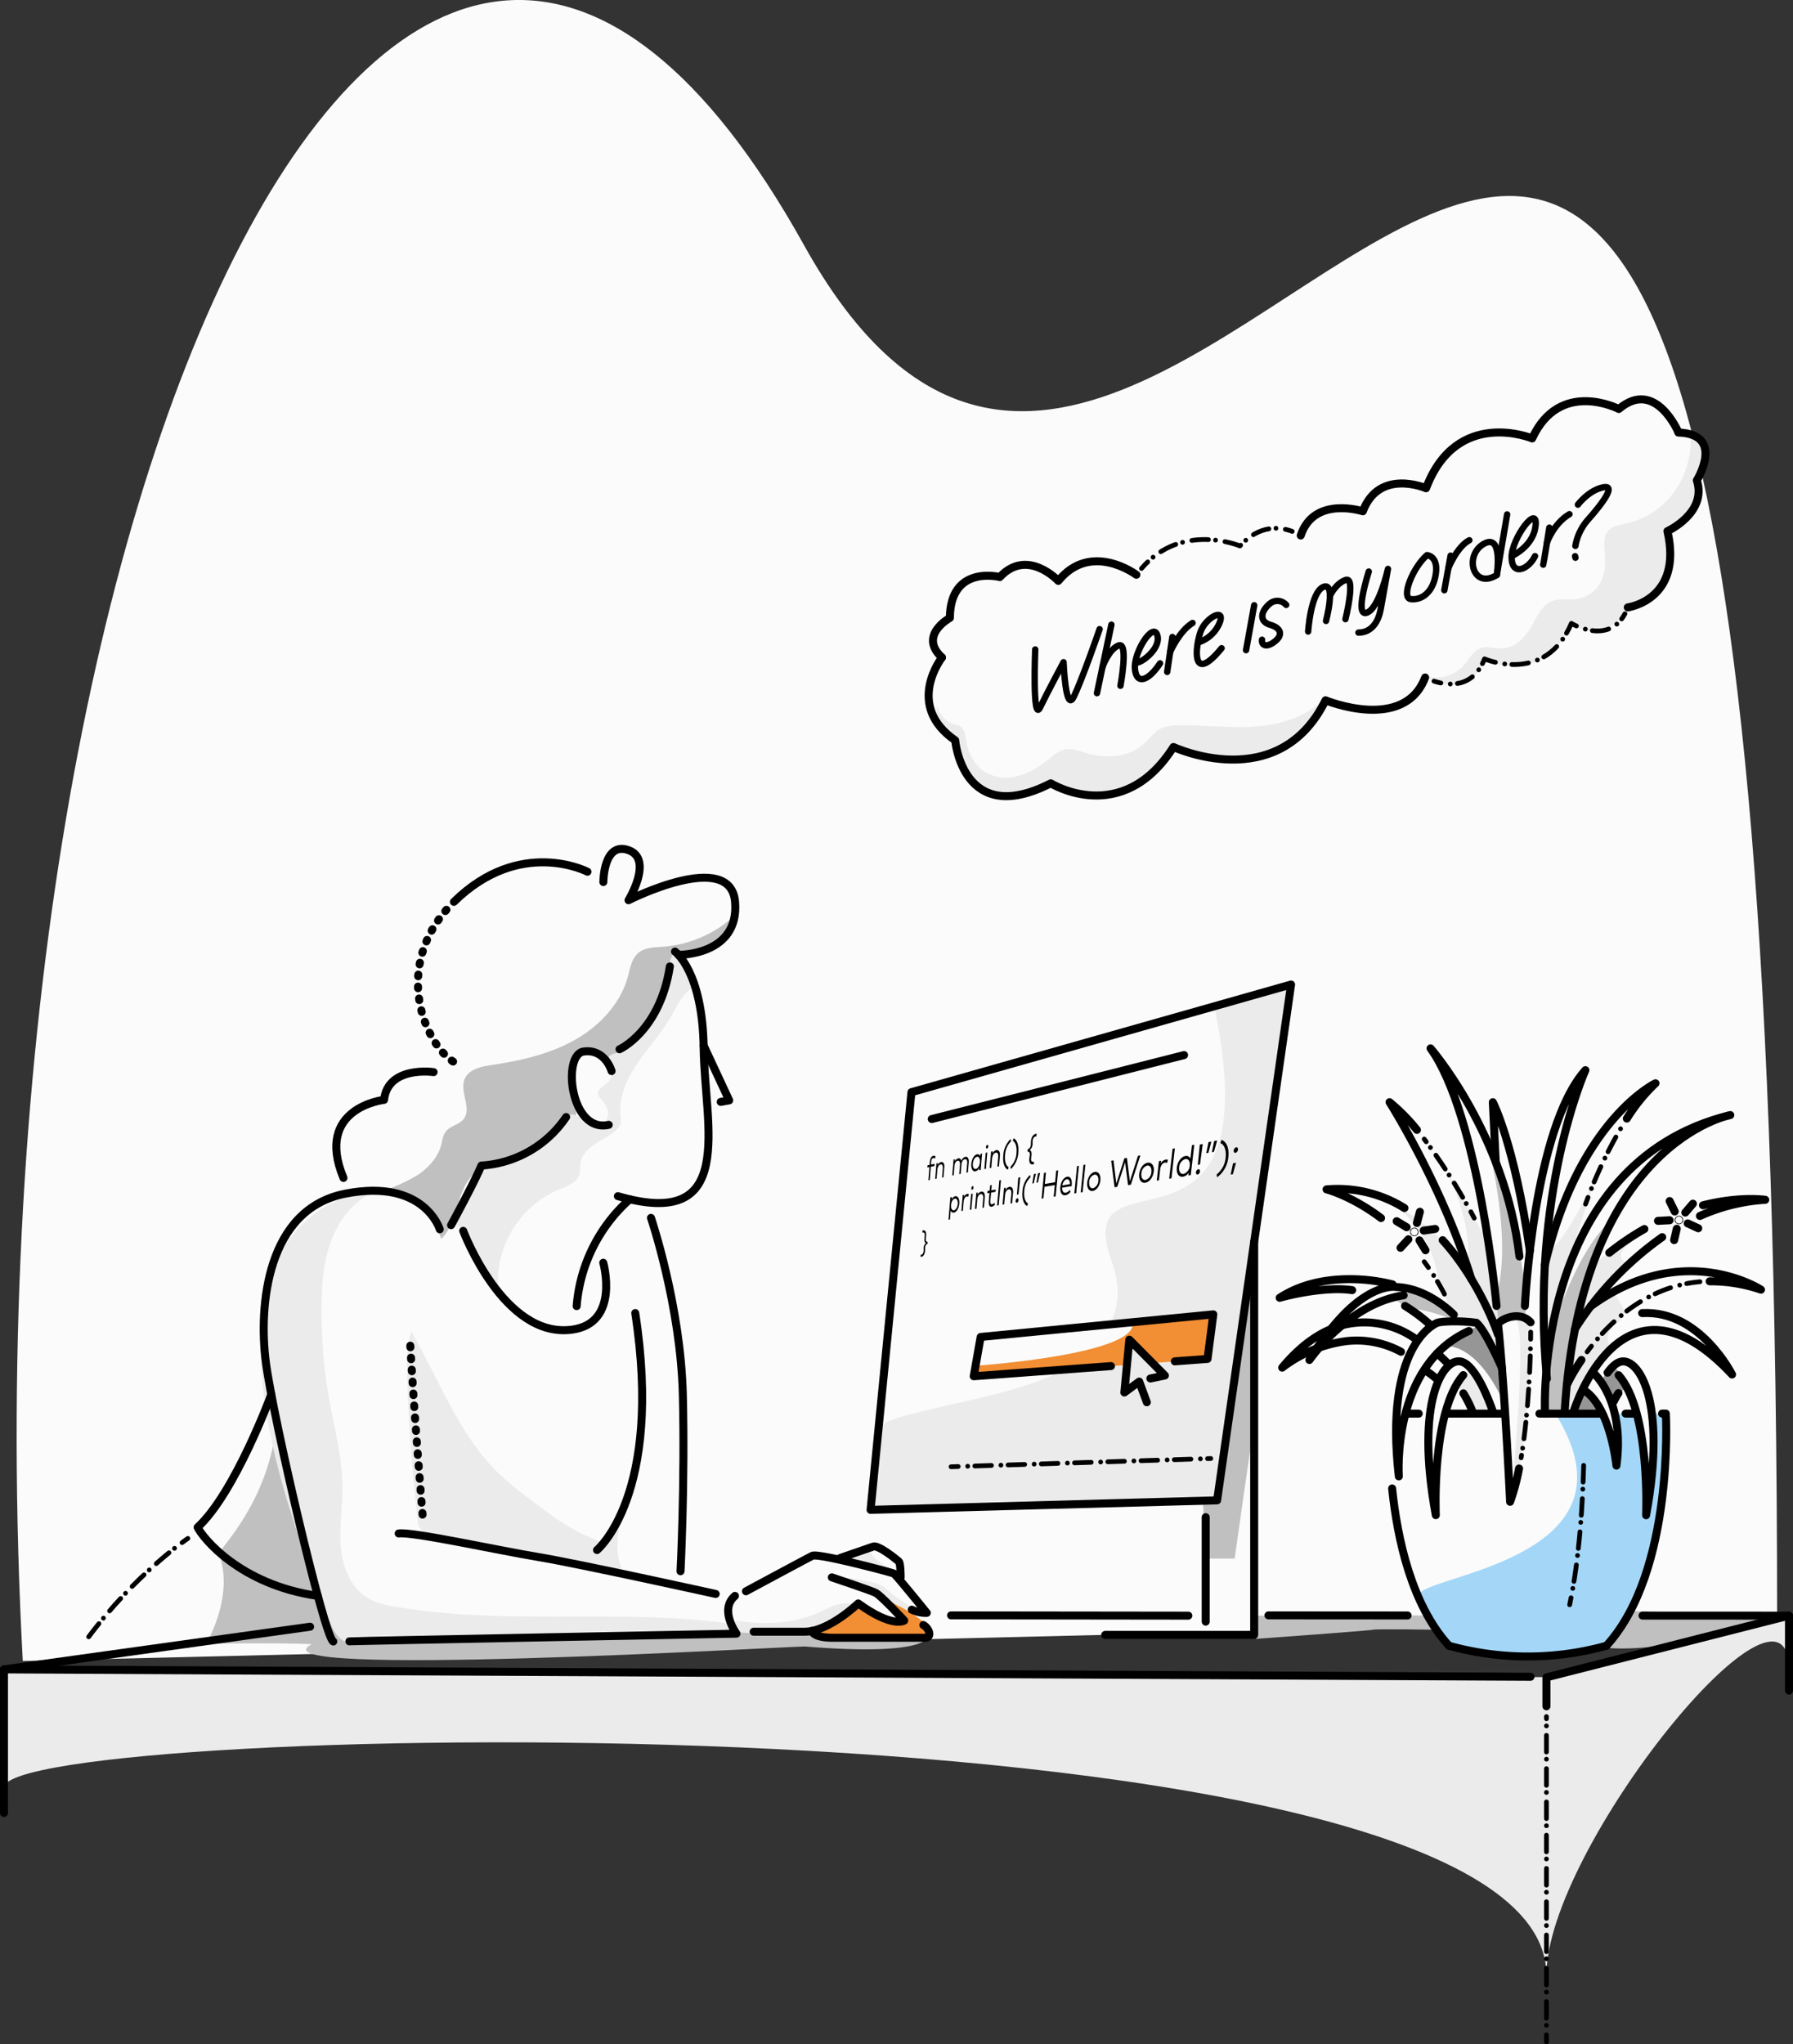 <svg id="Layer_1" data-name="Layer 1" xmlns="http://www.w3.org/2000/svg" viewBox="0 0 562.81 641.49"><rect x="0" y="0" width="562.81" height="641.49" fill="#333333" stroke="none"/><defs><style>.cls-1{fill:#fbfbfb;}.cls-10,.cls-2,.cls-4,.cls-5{fill:none;stroke:#000;stroke-linecap:round;stroke-linejoin:round;}.cls-10,.cls-2{stroke-width:2.51px;}.cls-3{fill:#ebebeb;}.cls-4{stroke-width:2px;}.cls-5{stroke-width:1.49px;stroke-dasharray:2.24 2.98 0;}.cls-6{fill:silver;}.cls-7{fill:#969696;}.cls-8{fill:#f28e33;}.cls-9{fill:#a4d7f7;}.cls-10{stroke-dasharray:0.5 3.26;}.cls-11{fill:#ffc7bd;}</style></defs><path class="cls-1" d="M30.75,545.45C10.63,174.88,151.94-121.88,276,101.23S581.42-294.24,581.42,532.16" transform="translate(-23.6 -24.26)"/><line class="cls-2" x1="292.47" y1="351.14" x2="371.67" y2="331.07"/><path class="cls-3" d="M317.78,245.49a7.66,7.66,0,0,0,5.26,6,6.94,6.94,0,0,1,2,.67c1.34.85,1.58,2.75,1.85,4.38a15.08,15.08,0,0,0,4.37,8.87,12.78,12.78,0,0,0,11.3,2.49c3.9-.88,7.41-3.12,10.58-5.68a12.33,12.33,0,0,1,4.4-2.73c2.24-.58,4.54.33,6.76,1,6.19,1.85,13.45,1.61,18.34-2.81,1.66-1.5,3-3.43,4.9-4.55s4.45-1.31,6.78-1.32c7.88,0,15.76,1,23.63.4s16-3.09,21.5-9a30.42,30.42,0,0,1-18.36,17.3,36.44,36.44,0,0,1-24.93-1c-1.27-.5-2.66-1.06-3.93-.56a5.55,5.55,0,0,0-2,1.72c-4.46,5.15-9.7,9.78-15.91,12.23s-13.52,2.46-19.17-1.18a6.56,6.56,0,0,0-3.12-1.42,5.84,5.84,0,0,0-2.62.78c-4.93,2.27-11.69,5.2-18.9,0-1.7-1.22-4.77-4.7-5.39-6.76-1-3.49-1-4.67-1.21-8.32-4.21-.7-7.27-5.68-6.14-10" transform="translate(-23.6 -24.26)"/><path class="cls-3" d="M471.43,236.48a11.61,11.61,0,0,0,11.81-3.64c1.55-1.83,2.72-4.24,4.9-5.12s4.78.15,7.2,0c3.69-.21,6.72-3.2,8.69-6.48s3.45-7,6.76-8.36c2.48-1,5.29-.28,7.93-.66a10.21,10.21,0,0,0,7.7-6.1c1.18-2.79,1.13-5.95.88-9-.16-2-.36-4.15.71-5.78,1.32-2,3.92-2.33,6.17-2.82a25.51,25.51,0,0,0,15-10,27.8,27.8,0,0,0,5.06-17.88,7.44,7.44,0,0,1,4.39,5.34,7.84,7.84,0,0,1-1.84,6.79,2.83,2.83,0,0,0-.67.91,2.73,2.73,0,0,0,.06,1.44c1.38,6.63-2.64,14-8.79,16.16,2.76,8.67-1.3,19.15-9,23.35a33.44,33.44,0,0,0-4.81,2.63c-.84.65-1.57,1.46-2.39,2.15a12,12,0,0,1-14.49.66,20.35,20.35,0,0,1-11.11,11.81,18.86,18.86,0,0,1-15.77-.68,12.09,12.09,0,0,1-7.92,7.54,11.37,11.37,0,0,1-10.41-2.44" transform="translate(-23.6 -24.26)"/><path class="cls-4" d="M348.55,228.05s-.91,23.24,1.5,18.25,7.39-14.25,7.39-14.25.62,15.89,3.12,11,8.2-21.37,8.2-21.37" transform="translate(-23.6 -24.26)"/><line class="cls-4" x1="348.86" y1="196.01" x2="344.33" y2="217.51"/><path class="cls-4" d="M369.67,233.53s2-5.64,5.11-6.75.52,12.67.52,12.67" transform="translate(-23.6 -24.26)"/><path class="cls-4" d="M380.42,232.17c1.53.1,7.75-4.5,6.43-8.66s-7.49,5.45-7,10.67,4.4,3.55,7.87-1.77" transform="translate(-23.6 -24.26)"/><line class="cls-4" x1="366.37" y1="210.83" x2="368" y2="199.87"/><path class="cls-4" d="M390.94,228.74s2.83-6.48,7-9" transform="translate(-23.6 -24.26)"/><path class="cls-4" d="M399.88,225.79a10.74,10.74,0,0,0,6.55-6.12c1.91-4.84-4.29-1.74-5.94,2.72s-3.18,17.12,6.56,5.27" transform="translate(-23.6 -24.26)"/><line class="cls-4" x1="393.68" y1="189.93" x2="391.13" y2="204.01"/><path class="cls-4" d="M427.33,214.07a3.67,3.67,0,0,0-5.18-.35c-2.81,2.32-3.39,5.55.12,6.58s4.14,3.23,1.38,5.33-4.14.89-3.9-.63" transform="translate(-23.6 -24.26)"/><path class="cls-4" d="M434.22,222.42s.78-12.4,4.81-14,.8,10.68.8,10.68" transform="translate(-23.6 -24.26)"/><path class="cls-4" d="M441.05,211.23s1.79-3.93,5-5-.12,12.31-.12,12.31" transform="translate(-23.6 -24.26)"/><path class="cls-4" d="M453.25,203.6s-4.6,14.2-.68,12.94,6.7-13.76,6.7-13.76L457,215.38c-.6,3.32-2.4,7.34-7,7.39" transform="translate(-23.6 -24.26)"/><path class="cls-4" d="M471.53,198.45s3.62.22,2.74,6-4.49,8.18-7.78,7.81S467.08,202.28,471.53,198.45Z" transform="translate(-23.6 -24.26)"/><line class="cls-4" x1="455.34" y1="174.35" x2="453.37" y2="185.21"/><path class="cls-4" d="M478.23,202.52s2.71-6.74,6.59-8.74" transform="translate(-23.6 -24.26)"/><path class="cls-4" d="M493.44,204.69s2.06-13.35-4.14-9.74S485.92,209.37,493.44,204.69Z" transform="translate(-23.6 -24.26)"/><line class="cls-4" x1="469.84" y1="180.44" x2="473.08" y2="161.41"/><path class="cls-4" d="M498.42,198.6s6.16-2.88,7.1-8.77c1.35-8.36-7.53,3.29-7.44,9.34s5.34,3.75,7.35-.41" transform="translate(-23.6 -24.26)"/><path class="cls-4" d="M509.93,189.83s-1.82,11.4-1.92,11.62" transform="translate(-23.6 -24.26)"/><path class="cls-4" d="M509.19,194.45s2.08-5.93,7.05-8.85" transform="translate(-23.6 -24.26)"/><path class="cls-4" d="M518.9,182.61s3.39-4.55,8-5.44S525.1,183.9,522,187.4a16.79,16.79,0,0,0-3.9,8.16" transform="translate(-23.6 -24.26)"/><line class="cls-4" x1="494.4" y1="174.52" x2="494.52" y2="175.01"/><path class="cls-2" d="M534.55,214.85s17.38-2.32,12.45-23.93c0,0,12.54-5.74,9.22-15.94,0,0,9-14.48-5.78-15" transform="translate(-23.6 -24.26)"/><path class="cls-5" d="M473.71,238c4.22,1.38,12.21,2.48,15.87-7,0,0,19,8.37,27.26-11.14,0,0,11.45,7,16.81-3" transform="translate(-23.6 -24.26)"/><path class="cls-2" d="M319.28,230.57s-11.77,15,4.15,26c0,0,2.32,27.64,30,13.48,0,0,22.37,13.95,38.51-11.39,0,0,32.93,15.4,47.73-14.66,0,0,24.66,10.19,31.27-7.15" transform="translate(-23.6 -24.26)"/><path class="cls-6" d="M314.68,538s-.05,6-38.49,2.91c-6.23,0-175.57,10.08-154.73-.71-10.3-.61-42-.07-41.08,0s46.31-8.1,46.31-8.1,3,7.53,10.94,7.25c6.82-.27,112.09-2.58,114.18-2.37s4.26-1.28,10.43-1.1,13.77.39,15,.38,2.83,1.81,6.44,1.82S314.68,538,314.68,538Z" transform="translate(-23.6 -24.26)"/><path class="cls-6" d="M417.81,538.51s36-2.59,36.82-2.87,19.46,0,19.46,0l-3.44-4.48-53.37.07Z" transform="translate(-23.6 -24.26)"/><path class="cls-6" d="M528.2,541.34s14.79,1.94,41.86-6.28c6-2.22,14.54-3.82,7.64-3.83s-42.27-1.5-42.27-1.5S528.85,539.18,528.2,541.34Z" transform="translate(-23.6 -24.26)"/><path class="cls-3" d="M480.49,438.41s-3.77-7.82-4.91-10.65-.65-15.34-15.26-26.12c3.59,1.92,23.91,12.59,33.75,40.61.56,8.1,1.54,10.8,0,8.75s-5.69-11.11-7.06-11.67S480.49,438.41,480.49,438.41Z" transform="translate(-23.6 -24.26)"/><path class="cls-7" d="M518,467.09l7.76.18s-3.55-6-5.17-6.8C519.77,462.3,518,467.09,518,467.09Z" transform="translate(-23.6 -24.26)"/><path class="cls-7" d="M530.16,464.6l3.71-5.24s-1.85-5.61-4.27-6.57c-2.61,3.79-3.89,4.87-3.82,5S530,463.65,530.16,464.6Z" transform="translate(-23.6 -24.26)"/><path class="cls-3" d="M517.7,467.28s4.87-14.55,9.41-17.91-2.65-4.59,4.51-10.24-10.57-9.26,8.13-13.7c-14.44,6.2-14,6.29-14,6.29s.84-2.79,7.08-8.13-8.26-1.3,6.2-12.64a103.22,103.22,0,0,0-15.68,10.27s-8.81,30.32-8.34,46.59C517.41,468.36,517.7,467.28,517.7,467.28Z" transform="translate(-23.6 -24.26)"/><path class="cls-3" d="M404.83,340.48c18.29,88-45.95,41.7-32.3,79.53,2.86,7.93,2.24,14.44-.53,19.86l32.83-3.19-1.81,14L385.74,452l-7.48-6.49-.79,7.1-20.28,1.51c-15.84,9.38-57.39,13.19-57.94,18.74-1,9.83-2.83,24.32-2.83,24.32l109.88-2,22.55-161.93S414.82,337.16,404.83,340.48Z" transform="translate(-23.6 -24.26)"/><path class="cls-8" d="M379.11,439.18c1.9,10.12-48.9,13.61-48.9,13.61l-.58,3.32,47.46-3.52.68-8.37,8,7.73L403,450.67l1.81-14S382.77,438.23,379.11,439.18Z" transform="translate(-23.6 -24.26)"/><path class="cls-3" d="M306.35,517.87s-9.24-3.36-10-7.82c-6.45,2.22-9.27,3.59-6.82,4.16s14,3.66,14,3.66,1.44.94,1.51,1A9.75,9.75,0,0,0,306.35,517.87Z" transform="translate(-23.6 -24.26)"/><path class="cls-3" d="M312,530.14s-8.35-5.28-10.6-7.62-16-3.73-16-3.59,11.28,3.77,13.32,5,7.38,6.39,7.38,6.39S311.28,529.81,312,530.14Z" transform="translate(-23.6 -24.26)"/><path class="cls-6" d="M402.06,513.32h9.09s5-35.57,6.13-41.92,0-54.67,0-54.67l-11.11,78.14h-5Z" transform="translate(-23.6 -24.26)"/><path class="cls-6" d="M89.13,538.46s8-14.37,3.11-26.76c3.77-5.33,15.63-18.08,18.26-41C112,477.83,126,534.23,126,534.23Z" transform="translate(-23.6 -24.26)"/><path class="cls-3" d="M219.39,517.42s-5.66-6.74,2.22-25.3c-2.36,5.52-10.18,20.12-16.47,22.54C207.56,515.72,219.39,517.42,219.39,517.42Z" transform="translate(-23.6 -24.26)"/><path class="cls-3" d="M486.9,467.83s-4.19-7-5.87-8.73c1-2.24,3.56-5.55,4.49-4.77s6,8.23,6,13.5A41.91,41.91,0,0,1,486.9,467.83Z" transform="translate(-23.6 -24.26)"/><path class="cls-3" d="M508.82,417.35s3.36,1.46,15.81-23.71c-3,7.5-12.36,38.25-14.73,52.06C509.06,443.62,508.58,430.52,508.82,417.35Z" transform="translate(-23.6 -24.26)"/><path class="cls-3" d="M484.33,423s2.61-14.12-7.75-33c4.55,7.22,13,21.64,14.45,25.58,1.41,4.56,2.5,18.67,2.6,20.2s.18,3.91.18,3.91Z" transform="translate(-23.6 -24.26)"/><path class="cls-6" d="M493.06,431.15s6.08-13.41-2.75-49c3.05,7.37,14.38,42.37,11.94,55.67a13.21,13.21,0,0,0-8.44,1.87A53.82,53.82,0,0,0,493.06,431.15Z" transform="translate(-23.6 -24.26)"/><path class="cls-6" d="M479.94,438.41s-8.86-3.56-13.89-3.52c-.35.22-5.33-3.45-5.33-3.45s5.5-1.95,7.94-1.95C471.51,430.32,480.35,435.53,479.94,438.41Z" transform="translate(-23.6 -24.26)"/><path class="cls-7" d="M495.88,465.05s-7.2-18.35-18.69-18.48c6.12-3.55,9.66-6.66,11-5.95s7.78,10.06,7.31,13.48S495.88,465.05,495.88,465.05Z" transform="translate(-23.6 -24.26)"/><path class="cls-6" d="M510.35,443.7s7-26.31,19.81-37.45c-2.33,5.84-14.64,24.31-15.12,61.56l-6.16,0S508.69,449.08,510.35,443.7Z" transform="translate(-23.6 -24.26)"/><path class="cls-3" d="M498,492.84s5.62-54.7.93-54.7c1.14-.45,5.42,0,5.15,4.9C504.24,447.75,502.57,485.83,498,492.84Z" transform="translate(-23.6 -24.26)"/><path class="cls-3" d="M254.32,532.74c8.49,1.28,17.44,1.23,25.35-2.12,2.95-1.24,5.79-3,9-3.28,1.57-.16,3.23,0,4.65-.66a8.76,8.76,0,0,1-2.67,3.2c-4.62,3.76-10.5,5.71-16.4,6.5s-11.89.48-17.83.17a1.92,1.92,0,0,1-1-.23,1.7,1.7,0,0,1-.46-.57,7.49,7.49,0,0,1-.86-2.47" transform="translate(-23.6 -24.26)"/><path class="cls-8" d="M278.54,536.2c1.16,1.49,3.29,1.74,5.18,1.83,6.95.37,13.92.42,20.88.47,2.14,0,4.28,0,6.41,0a11.06,11.06,0,0,0,3.67-.53,1.31,1.31,0,0,0,.52-.31,1.14,1.14,0,0,0,.22-.7c.08-1.67-1.17-3.09-2.45-4.16a46.91,46.91,0,0,0-10.25-6,32.07,32.07,0,0,1,3.65,5.16.94.94,0,0,1,.17.55c-.05.48-.7.59-1.18.54-4.73-.45-8.93-3.2-12.56-6.28-4.12,3.73-8.43,7.41-13.55,9.57" transform="translate(-23.6 -24.26)"/><path class="cls-3" d="M214,508.5c-9-2.4-16.63-8.13-24-13.76a109.92,109.92,0,0,1-9.71-8c-12.65-12.17-18.77-29.41-27.55-44.61-1.51,4.15-1.47,8.68-1.35,13.1q.62,22.86,3.28,45.6a4.43,4.43,0,0,0,4.33,4.83l40.05,9.05c2.94.66,6.2,1.27,8.79-.27,2.21-1.32,3.32-3.9,5.22-5.64" transform="translate(-23.6 -24.26)"/><path class="cls-3" d="M251.34,533.55c-34.48-4.53-69.85.85-104.09-5.22a24.89,24.89,0,0,1-7.74-2.34c-5.63-3.09-8.34-9.8-8.91-16.2s.56-12.81.5-19.23c-.08-8.85-2.4-17.49-4-26.19a159.69,159.69,0,0,1-2.55-31.25c.11-6.61.66-13.31,3-19.51s6.5-11.92,12.43-14.83c-12.28.07-23.33,8.86-28.86,19.82s-6.35,23.73-5.45,36c2,26.79,11.57,52.34,21.06,77.47,1.07,2.83,2.35,5.92,5.06,7.28,1.84.92,4,.86,6,.78l117-4.43-2.55-2.63" transform="translate(-23.6 -24.26)"/><path class="cls-6" d="M254.92,310.88a37.4,37.4,0,0,1-23.23,10.46c-2.73.2-5.73.19-7.79,2s-2.49,4.72-3.2,7.35c-2.37,8.69-9.12,15.71-17,20.07s-16.84,6.35-25.75,7.68c-3.33.49-7.27,1.34-8.52,4.46-1.61,4,2.36,9.15-.31,12.51-1.41,1.78-4.13,2.08-5.54,3.86-1,1.21-1.11,2.83-1.5,4.31-1.05,3.91-4,7.11-7.32,9.34a50.7,50.7,0,0,1-11,5A23,23,0,0,1,162.11,413c5.35-5.21,4.58-14.51,9.74-19.9,3.72-3.88,9.47-4.73,14.57-6.43a39.9,39.9,0,0,0,17.11-11.3,3.62,3.62,0,0,0,.95-1.56,4.23,4.23,0,0,0-.45-2.29,21.44,21.44,0,0,1-1.41-8.65,10.79,10.79,0,0,1,1.86-6.12,5.55,5.55,0,0,1,5.68-2.23c1.78.5,3.2,2.13,5.05,2.22a6.06,6.06,0,0,0,3.83-1.67,43.58,43.58,0,0,0,15.88-27,5.53,5.53,0,0,1,.92-2.74A5.24,5.24,0,0,1,239,324c3.54-.72,7.17-1.52,10.17-3.54s5.25-5.54,4.72-9.11" transform="translate(-23.6 -24.26)"/><path class="cls-3" d="M179.91,427.08a31.37,31.37,0,0,1,18.93-29.46c2.75-1.13,6.11-2.33,6.74-5.23a26.7,26.7,0,0,0,.17-2.83c.26-2.56,2.18-4.65,4.29-6.12s4.5-2.52,6.5-4.14a5.14,5.14,0,0,0,1.83-2.38,7.64,7.64,0,0,0,0-2.9c-.5-5.82,2.13-11.48,5.43-16.31s7.34-9.14,10.27-14.2c1.78-3.08,3.23-6.53,6.06-8.69a3.87,3.87,0,0,0,1.61-1.7c.3-1-.35-2-1-2.77l-5.67-7.53c-2.41,5.95-3.33,12.4-5.63,18.38S223,353,216.85,354.74c-1.1.3-2.52.83-2.45,2a3.16,3.16,0,0,0,.68,1.37,4.71,4.71,0,0,1-.73,5.81c-1.27,1.17-3.42,2.17-3,3.84a3.4,3.4,0,0,0,.94,1.38,7.67,7.67,0,0,1,2.09,3.71,3.72,3.72,0,0,1-1.44,3.8c-1.4.89-3.26.42-4.72-.36s-2.8-1.87-4.42-2.23a2.3,2.3,0,0,0-1.22,0,3.06,3.06,0,0,0-1.43,1.64c-4.12,7.66-12.81,12-21.44,13.1a10.52,10.52,0,0,0-4.52,1.17,9.27,9.27,0,0,0-2.78,3.35q-4.32,7.36-8,15c2.72-.55,4.8,2.29,6.12,4.73l8.08,15" transform="translate(-23.6 -24.26)"/><path class="cls-3" d="M24.85,585.17c0-20.6,484.16-31.26,484.16,58.92,0-39.88,76.14-133.64,76.14-96,0-10-.51-16.49-.51-16.49L509.3,550.52,25.48,548.91Z" transform="translate(-23.6 -24.26)"/><path class="cls-9" d="M546.18,467.83h-4.24c1.42,10.91-.32,28.14-2,31.34.66-11.28-2.12-25.43-3.43-31.34h-5.94c1,5,1.39,13.12.41,16.35a45.81,45.81,0,0,0-4.54-16.35H511.77c29.68,47.3-46.5,51-42.59,57.46,1.34,2.23,5.78,11.1,9.24,14.85,19.6,8.14,47.76,1.44,49.78.53C550.35,514.08,546.18,467.83,546.18,467.83Z" transform="translate(-23.6 -24.26)"/><path class="cls-2" d="M235.48,322.86s8.7,6.13,9,30.39,10.64,57.32-26.93,46.35" transform="translate(-23.6 -24.26)"/><polyline class="cls-2" points="220.89 328.12 228.89 345.28 226.23 345.76"/><path class="cls-2" d="M215.57,360.35s-2-7.1-8.79-6.13-4.19,25.71,7.9,23" transform="translate(-23.6 -24.26)"/><path class="cls-2" d="M218.07,353.5s12.65-5.65,15.8-26" transform="translate(-23.6 -24.26)"/><path class="cls-2" d="M236.55,323.88s19.16.27,17.79-16.57-33.45-.57-33.45-.57,7.9-12.89,0-15.71-7.9,10-7.9,10" transform="translate(-23.6 -24.26)"/><path class="cls-10" d="M163.72,309.75c-17.44,20-5.56,44.56,3.73,48.5" transform="translate(-23.6 -24.26)"/><path class="cls-2" d="M208,297.8s-21.12-11-41.92,9.45" transform="translate(-23.6 -24.26)"/><path class="cls-2" d="M159.71,360.67s-14.35-2.1-15.56,8.71c0,0-21.93,2.41-12.74,24.5" transform="translate(-23.6 -24.26)"/><path class="cls-2" d="M201.3,374.78A34.74,34.74,0,0,1,174.7,390c-2.26,5.4-9.51,18.7-9.51,18.7" transform="translate(-23.6 -24.26)"/><path class="cls-2" d="M221.28,400.58a50.12,50.12,0,0,0-16.67,33.52" transform="translate(-23.6 -24.26)"/><path class="cls-2" d="M169,410.49s12.67,33.88,34.13,31c15.2-2,9.83-21,9.83-21" transform="translate(-23.6 -24.26)"/><path class="cls-2" d="M161.64,410s-4.83-16-29.58-11.2-27.33,35.3-25,53,18.5,86.69,21.16,87.54" transform="translate(-23.6 -24.26)"/><path class="cls-2" d="M133.27,539.3c.6-.13,121.51-2.42,121.51-2.42s-5.56-7.5-.48-11.85" transform="translate(-23.6 -24.26)"/><path class="cls-2" d="M248.25,524.42s-43.28-9.55-55.74-11.6-39.41-8-43.77-7.38" transform="translate(-23.6 -24.26)"/><path class="cls-10" d="M156.24,499.52s-2.79-33.29-4-55.66" transform="translate(-23.6 -24.26)"/><path class="cls-2" d="M211,510.64s20.8-17.2,12-74.36" transform="translate(-23.6 -24.26)"/><path class="cls-2" d="M227.94,406.41s9.31,27.45,10,55.5-.73,55.38-.73,55.38" transform="translate(-23.6 -24.26)"/><path class="cls-2" d="M108.74,461.85s-11.38,30.89-23.11,41.66c1.57,3.26,13.26,18,37.7,21.52" transform="translate(-23.6 -24.26)"/><line class="cls-2" x1="441.83" y1="506.91" x2="398.16" y2="506.88"/><polyline class="cls-2" points="561.55 530.47 561.55 506.97 515.58 506.95"/><path class="cls-2" d="M509,605.86" transform="translate(-23.6 -24.26)"/><polyline class="cls-2" points="97.34 510.44 1.25 523.83 1.25 568.89"/><path class="cls-5" d="M82.57,507S66.16,518,51,538.46" transform="translate(-23.6 -24.26)"/><path class="cls-2" d="M257.75,523.58s19-10.22,20.85-11.13,25,5.26,25.58,5.57,10.33,12.33,10.33,12.33a10.07,10.07,0,0,1-4.71-1" transform="translate(-23.6 -24.26)"/><path class="cls-2" d="M284.71,519.22s12,4,13.72,4.84,9,8.71,9,8.71-3.63,2.47-14.45-5.38c0,0-9.19,8.88-16.81,8.88h-16" transform="translate(-23.6 -24.26)"/><path class="cls-2" d="M287.37,513.12s8.7-3,10.34-3.57,7.37,4.11,8,4.66.6,5,.6,5" transform="translate(-23.6 -24.26)"/><path class="cls-2" d="M278.41,536s.31,2.17,6.54,2.17h28.9c2.54,0,1.39-3-.42-4" transform="translate(-23.6 -24.26)"/><polyline class="cls-2" points="382.04 470.79 273.27 473.77 286.1 342.71 405.26 308.93 382.04 470.79"/><line class="cls-5" x1="298.53" y1="460.25" x2="380.06" y2="457.66"/><line class="cls-2" x1="1.25" y1="523.83" x2="480.43" y2="526.15"/><polyline class="cls-2" points="485.41 535.41 485.41 526.33 561.55 506.97"/><line class="cls-5" x1="485.41" y1="640.74" x2="485.41" y2="538.64"/><polyline class="cls-2" points="393.68 389.61 393.68 513.01 346.91 513.01"/><line class="cls-2" x1="378.46" y1="508.85" x2="378.46" y2="476.07"/><line class="cls-2" x1="373.01" y1="506.97" x2="298.53" y2="506.88"/><path class="cls-5" d="M504.08,442.25c0,7.13-.55,24.77-3,39.43" transform="translate(-23.6 -24.26)"/><path class="cls-2" d="M500.42,485.06a69.53,69.53,0,0,1-2.81,10.44s-1.74-36.83-3.8-55.78c.63-1.26,6.55-4.49,10.24-.54" transform="translate(-23.6 -24.26)"/><path class="cls-2" d="M514.73,467.29c5.21-84.52,52-93.14,52-93.14-62.07,15.18-58.17,93.68-58.17,93.68" transform="translate(-23.6 -24.26)"/><path class="cls-2" d="M539.75,409.91a84.65,84.65,0,0,0-11,7.44" transform="translate(-23.6 -24.26)"/><path class="cls-2" d="M557.2,405.81a58.8,58.8,0,0,1,20.5-5.07s-7.92-1.21-19.54,1.72" transform="translate(-23.6 -24.26)"/><path class="cls-2" d="M518,441.2a102.85,102.85,0,0,1,27.35-28.74" transform="translate(-23.6 -24.26)"/><path class="cls-2" d="M560.25,426.32a49,49,0,0,1,16.1,2.62s-24.3-16-53.42,5.2" transform="translate(-23.6 -24.26)"/><path class="cls-5" d="M521.78,448.45c6.59-8.9,18.33-20.5,35.42-22" transform="translate(-23.6 -24.26)"/><path class="cls-2" d="M515.42,458.82A60.12,60.12,0,0,1,520,451" transform="translate(-23.6 -24.26)"/><path class="cls-2" d="M517.61,467s15-48.54,49.67-11.44c0,0-10.12-20.3-28.22-19.26" transform="translate(-23.6 -24.26)"/><path class="cls-2" d="M523.7,455s10.08,8.41,7.29,29.16c0,0-1.88-18.5-10.24-23.71" transform="translate(-23.6 -24.26)"/><path class="cls-2" d="M492.19,467.13c-1.26-3.63-5.44-14.6-10-15.64-5.51-1.26-14.55,12.21-7.9,48.2,0,0-1.44-32.4,8.62-43.95" transform="translate(-23.6 -24.26)"/><path class="cls-2" d="M485.73,467a34.61,34.61,0,0,0-2.79-5.54" transform="translate(-23.6 -24.26)"/><path class="cls-2" d="M528.2,455c1.31-1.8,2.73-3.15,4.2-3.48,5.51-1.26,14.55,12.21,7.9,48.2,0,0,1.44-32.4-8.62-43.95" transform="translate(-23.6 -24.26)"/><path class="cls-2" d="M530.15,464a25.68,25.68,0,0,1,1.47-2.61" transform="translate(-23.6 -24.26)"/><path class="cls-2" d="M495.05,453.51s-5.11-11.78-8-14.18c-4.91-.72-11.08-.48-12.27,0s-16.71,7.54-12.1,48.2c0,0-2.45-34.67,22-45.63" transform="translate(-23.6 -24.26)"/><path class="cls-5" d="M470.65,420.18A72.9,72.9,0,0,1,477,430.34" transform="translate(-23.6 -24.26)"/><path class="cls-2" d="M464.44,403.33A39.6,39.6,0,0,0,440,397.47s7.82,2,17.1,9" transform="translate(-23.6 -24.26)"/><path class="cls-2" d="M493.81,443s-5.44-16.43-17.37-29.59" transform="translate(-23.6 -24.26)"/><path class="cls-2" d="M479.94,436.79s-7.9-8.3-17.9-8.66c0,0-6.67-1.52-16.57,8.51A78.13,78.13,0,0,0,434.62,451a60.84,60.84,0,0,1,11.78-12.12c4.82-3.73,10.9-7.13,17.8-8.17" transform="translate(-23.6 -24.26)"/><path class="cls-2" d="M472.64,440.05a56.6,56.6,0,0,0-8-6" transform="translate(-23.6 -24.26)"/><path class="cls-2" d="M460.72,427.29a55.05,55.05,0,0,0-14.58-1.64c-6.48.13-14.15,1.46-20.86,5.84,0,0,11.33-3.23,20.56-2.63.75.05,1.48.13,2.19.23" transform="translate(-23.6 -24.26)"/><path class="cls-2" d="M467.73,444.24A27.74,27.74,0,0,0,446,439.83c-6.13,1.38-13,5.22-19.93,13.57a42.24,42.24,0,0,1,20-8.29,29,29,0,0,1,17.29,3.32" transform="translate(-23.6 -24.26)"/><line class="cls-2" x1="451.14" y1="424.61" x2="454.82" y2="428.19"/><path class="cls-2" d="M471.26,454.6c.24-.24,3.24,2.27,3.24,2.27" transform="translate(-23.6 -24.26)"/><path class="cls-2" d="M493.36,434.06s-5.6-59.91-20.72-80.84c0,0,23.41,26.77,27.9,65.3" transform="translate(-23.6 -24.26)"/><path class="cls-2" d="M502.25,434.06s2.69-55.78,19-74c0,0-17.44,38.62-12.09,96.82" transform="translate(-23.6 -24.26)"/><path class="cls-2" d="M534.25,375.25a55.8,55.8,0,0,1,9-11.07s-24.11,11.41-34.73,57" transform="translate(-23.6 -24.26)"/><path class="cls-5" d="M521.29,402.09A143.73,143.73,0,0,1,533,377.23" transform="translate(-23.6 -24.26)"/><path class="cls-2" d="M468.36,378.8a59.48,59.48,0,0,0-8.59-8.69s16.61,26.18,25.68,55.53" transform="translate(-23.6 -24.26)"/><path class="cls-5" d="M486.35,406.49a189.61,189.61,0,0,0-15.7-24.81" transform="translate(-23.6 -24.26)"/><path class="cls-2" d="M493.11,388.89l-.92-18.78s6.72,12.76,11.62,46.62" transform="translate(-23.6 -24.26)"/><line class="cls-2" x1="513.46" y1="443.58" x2="510.27" y2="443.58"/><path class="cls-2" d="M527.85,540.67c21.41-23.44,18.65-72.84,18.65-72.84h-1.18" transform="translate(-23.6 -24.26)"/><path class="cls-2" d="M460.58,491.32c1.66,16,6.15,36.55,17.84,49.35" transform="translate(-23.6 -24.26)"/><line class="cls-2" x1="445.33" y1="443.58" x2="441.83" y2="443.58"/><line class="cls-2" x1="471.92" y1="443.58" x2="454.31" y2="443.58"/><line class="cls-2" x1="502.18" y1="443.58" x2="483.21" y2="443.58"/><path class="cls-2" d="M527.85,540.67a92.31,92.31,0,0,1-49.43,0" transform="translate(-23.6 -24.26)"/><circle class="cls-2" cx="527.01" cy="382.82" r="0.08"/><line class="cls-2" x1="525.69" y1="380.15" x2="524.08" y2="376.87"/><line class="cls-2" x1="524.08" y1="382.9" x2="520.43" y2="383.09"/><line class="cls-2" x1="526.32" y1="385.57" x2="525.5" y2="389.13"/><line class="cls-2" x1="529.01" y1="380.48" x2="531.39" y2="377.7"/><line class="cls-2" x1="529.75" y1="383.88" x2="533.07" y2="385.41"/><circle class="cls-2" cx="443.94" cy="386.57" r="0.08"/><line class="cls-2" x1="446.88" y1="386.14" x2="450.5" y2="385.62"/><line class="cls-2" x1="444.76" y1="383.76" x2="445.7" y2="380.23"/><line class="cls-2" x1="441.53" y1="385.08" x2="438.4" y2="383.2"/><line class="cls-2" x1="445.55" y1="389.2" x2="447.46" y2="392.31"/><line class="cls-2" x1="442.08" y1="388.86" x2="439.61" y2="391.55"/><path class="cls-11" d="M469.18,525.29" transform="translate(-23.6 -24.26)"/><path class="cls-5" d="M516.3,527.81c3.12-14.56,4.14-32.45,4.44-44.88" transform="translate(-23.6 -24.26)"/><polyline class="cls-2" points="368.77 427.17 379.03 426.41 380.85 412.43 307.82 419.52 305.64 431.85 348.73 428.66"/><polyline class="cls-2" points="359.98 440.01 357.59 433.52 352.93 436.95 354.49 420.37 365.65 431.62 361.09 432.55"/><path d="M316.9,390.14l-1.12.24-.33,4.15-.44.09.33-4.15-.64.14.06-.69.63-.14.07-.83c.08-1,.41-1.85,1.07-2a.77.77,0,0,1,.74.19l-.21.68a.64.64,0,0,0-.56-.16c-.36.08-.55.52-.6,1.19l-.07.84,1.12-.24Z" transform="translate(-23.6 -24.26)"/><path d="M320,390.62l-.25,3.06-.45.08.23-2.79c.07-.93-.18-1.42-.71-1.31s-.91.76-1,1.69l-.22,2.75-.45.09.39-4.88.45-.1-.06.7a1.58,1.58,0,0,1,1-1C319.71,388.76,320.14,389.43,320,390.62Z" transform="translate(-23.6 -24.26)"/><path d="M327.69,389l-.27,3.14-.47.09.24-2.87c.08-1-.19-1.46-.75-1.34s-1,.78-1.05,1.74l-.23,2.83-.47.09.24-2.85c.08-.95-.19-1.45-.74-1.33s-.95.77-1,1.72l-.23,2.81-.46.09.41-5,.46-.1-.06.72a1.63,1.63,0,0,1,1.06-1c.52-.11.89.2,1,.82a1.83,1.83,0,0,1,1.22-1.3C327.34,387.11,327.79,387.81,327.69,389Z" transform="translate(-23.6 -24.26)"/><path d="M331.43,391.38l-.49.09.07-.76a1.86,1.86,0,0,1-1.21,1.09c-.86.17-1.44-.81-1.31-2.34s.9-2.79,1.77-3a.89.89,0,0,1,1.06.62l.06-.76.49-.11Zm-2.45-2c-.08,1.05.29,1.8.94,1.67s1.18-1,1.27-2.13-.3-1.81-.94-1.67S329.07,388.31,329,389.36Z" transform="translate(-23.6 -24.26)"/><path d="M333.8,384c0,.33-.21.61-.41.65s-.33-.16-.3-.49.2-.62.4-.66S333.83,383.69,333.8,384Zm-.72,7-.5.1L333,386l.5-.11Z" transform="translate(-23.6 -24.26)"/><path d="M337.46,387l-.29,3.24-.5.1.26-3c.09-1-.2-1.51-.79-1.38s-1,.81-1.13,1.8l-.25,2.93-.51.1.46-5.19.5-.11-.07.75a1.75,1.75,0,0,1,1.16-1.08C337.1,385,337.58,385.73,337.46,387Z" transform="translate(-23.6 -24.26)"/><path d="M340.94,382.39a6.73,6.73,0,0,0-1.87,4.38c-.16,1.81.27,3.31,1.14,3.73l-.25.8c-1.06-.47-1.64-2.19-1.44-4.42a7.78,7.78,0,0,1,2.31-5.22Z" transform="translate(-23.6 -24.26)"/><path d="M340.77,390.38a6.62,6.62,0,0,0,1.9-4.37c.16-1.84-.28-3.35-1.16-3.75l.25-.82c1.08.44,1.68,2.18,1.48,4.45a7.69,7.69,0,0,1-2.35,5.22Z" transform="translate(-23.6 -24.26)"/><path d="M348.66,380.86c-.5.11-.89.63-.94,1.54l0,.76a2.48,2.48,0,0,1-.92,2c.48.15.7.72.58,1.69l-.11.77c-.11.92.19,1.3.68,1.2l.22,0-.08.79-.21,0c-.9.17-1.34-.54-1.16-2l.1-.77c.12-.92-.18-1.29-.7-1.18l.07-.79c.52-.11.9-.62,1-1.53l0-.76c.09-1.42.67-2.35,1.58-2.55L349,380l-.07.8Z" transform="translate(-23.6 -24.26)"/><path d="M324.71,401.94c-.13,1.5-.86,2.69-1.69,2.82a.9.9,0,0,1-1-.66l-.23,2.81-.46.06.58-7,.46-.08-.06.73a1.7,1.7,0,0,1,1.14-1C324.28,399.47,324.83,400.45,324.71,401.94Zm-2.57.43c-.09,1,.27,1.77.88,1.67s1.12-1,1.21-2-.27-1.77-.9-1.66S322.22,401.33,322.14,402.37Z" transform="translate(-23.6 -24.26)"/><path d="M327.71,399l-.18.8a.66.66,0,0,0-.51-.11c-.47.08-.86.75-.94,1.7l-.24,2.79-.47.08.42-5,.47-.08-.06.71a1.49,1.49,0,0,1,1-1A.7.7,0,0,1,327.71,399Z" transform="translate(-23.6 -24.26)"/><path d="M329.18,396.94c0,.33-.2.59-.39.63s-.32-.18-.29-.5.19-.6.39-.63S329.21,396.62,329.18,396.94Zm-.69,6.87-.48.07.43-5,.49-.08Z" transform="translate(-23.6 -24.26)"/><path d="M332.73,400l-.28,3.17-.49.08.25-2.9c.08-1-.2-1.49-.77-1.4s-1,.76-1.08,1.72l-.25,2.86-.49.08.44-5.07.48-.08-.06.72a1.64,1.64,0,0,1,1.12-1C332.37,398.06,332.83,398.78,332.73,400Z" transform="translate(-23.6 -24.26)"/><path d="M336.08,398.24l-1.38.24-.23,2.6c-.07.81.16,1.12.53,1.06a1.26,1.26,0,0,0,.71-.47l.18.58a1.67,1.67,0,0,1-1,.66c-.68.1-1-.44-.92-1.73l.23-2.61-.69.12.06-.74.7-.12.14-1.64.5-.09-.14,1.65,1.38-.24Z" transform="translate(-23.6 -24.26)"/><path d="M337.09,402.46l-.51.08.71-7.9.51-.1Z" transform="translate(-23.6 -24.26)"/><path d="M341.59,398.54l-.3,3.27-.52.08.27-3c.09-1-.21-1.53-.81-1.43s-1.06.78-1.15,1.78l-.27,2.94-.52.08.47-5.22.51-.09-.06.75a1.71,1.71,0,0,1,1.19-1C341.22,396.52,341.71,397.26,341.59,398.54Z" transform="translate(-23.6 -24.26)"/><path d="M343.29,400.9c0,.37-.27.73-.51.77s-.41-.26-.37-.63.26-.73.5-.77S343.33,400.52,343.29,400.9Zm0-1.86-.48.08.41-5.34.65-.12Z" transform="translate(-23.6 -24.26)"/><path d="M347.06,393.67a6.58,6.58,0,0,0-1.95,4.38c-.17,1.84.28,3.38,1.18,3.84l-.26.81c-1.09-.52-1.7-2.29-1.49-4.55a7.56,7.56,0,0,1,2.4-5.22Z" transform="translate(-23.6 -24.26)"/><path d="M348.76,392.54l-.66,3-.47.08.49-2.93Zm1.32-.24-.67,3-.48.08.5-2.94Z" transform="translate(-23.6 -24.26)"/><path d="M351.57,395.77l3.22-.55.35-3.61.62-.12-.8,8.18-.62.09.36-3.65-3.21.54-.35,3.62-.6.09.77-8.06.6-.11Z" transform="translate(-23.6 -24.26)"/><path d="M360,396.1a3.18,3.18,0,0,1,0,.34l-3,.49c0,1.18.46,1.71,1.13,1.6a2,2,0,0,0,1.25-.89l.25.55a2.44,2.44,0,0,1-1.61,1.12c-1.09.17-1.75-.88-1.58-2.59s1.06-3,2.11-3.21S360.16,394.4,360,396.1Zm-2.94.12,2.38-.4c0-1-.36-1.63-1-1.52S357.24,395.2,357.05,396.22Z" transform="translate(-23.6 -24.26)"/><path d="M361.41,398.66l-.59.09.85-8.57.6-.11Z" transform="translate(-23.6 -24.26)"/><path d="M363.43,398.34l-.61.1.87-8.63.61-.11Z" transform="translate(-23.6 -24.26)"/><path d="M369,394.64c-.18,1.71-1.2,3.14-2.38,3.32s-1.92-.95-1.75-2.64,1.18-3.11,2.36-3.32S369.15,392.93,369,394.64Zm-3.5.58c-.13,1.23.39,2,1.2,1.9a2.53,2.53,0,0,0,1.66-2.37c.13-1.25-.41-2-1.22-1.9A2.52,2.52,0,0,0,365.47,395.22Z" transform="translate(-23.6 -24.26)"/><path d="M378.57,396l-.88.13-.92-7.13-2.47,7.66-.85.14-1.05-8.31.72-.14.88,7.26,2.53-7.87.8-.15.92,7.34,2.56-8,.75-.14Z" transform="translate(-23.6 -24.26)"/><path d="M385.75,391.87c-.2,1.8-1.34,3.31-2.64,3.52s-2.11-1-1.92-2.77,1.31-3.28,2.61-3.51S386,390.07,385.75,391.87Zm-3.87.64c-.14,1.3.43,2.13,1.33,2A2.71,2.71,0,0,0,385,392c.15-1.31-.44-2.14-1.34-2A2.69,2.69,0,0,0,381.88,392.51Z" transform="translate(-23.6 -24.26)"/><path d="M390.21,388.2l-.28,1a1.12,1.12,0,0,0-.75-.12c-.7.12-1.28,1-1.41,2.11l-.38,3.42-.69.11.68-6.1.69-.12-.1.86a2.19,2.19,0,0,1,1.44-1.21A1.24,1.24,0,0,1,390.21,388.2Z" transform="translate(-23.6 -24.26)"/><path d="M391.32,394l-.72.12,1.06-9.39.72-.14Z" transform="translate(-23.6 -24.26)"/><path d="M397.26,387.81l.48-4.21.74-.14L397.37,393l-.73.11.11-.93a2.71,2.71,0,0,1-1.82,1.32c-1.29.2-2.14-1-1.93-2.87s1.38-3.4,2.67-3.62A1.38,1.38,0,0,1,397.26,387.81Zm-3.52,2.74c-.15,1.29.4,2.21,1.38,2.06a2.82,2.82,0,0,0,1.93-2.6c.15-1.33-.43-2.22-1.39-2.05A2.8,2.8,0,0,0,393.74,390.55Z" transform="translate(-23.6 -24.26)"/><path d="M400.26,391.88a1.12,1.12,0,0,1-.73.94c-.33.05-.58-.3-.53-.74a1.11,1.11,0,0,1,.73-.94C400.06,391.09,400.31,391.43,400.26,391.88Zm0-2.21-.68.11.63-6.37.92-.16Z" transform="translate(-23.6 -24.26)"/><path d="M403.84,382.48,402.9,386l-.66.11.71-3.48Zm1.82-.33-1,3.54-.66.12.71-3.5Z" transform="translate(-23.6 -24.26)"/><path d="M405.48,392.8a7.57,7.57,0,0,0,2.84-5.3c.27-2.23-.37-4.06-1.66-4.56l.38-1c1.58.54,2.45,2.66,2.12,5.41a8.79,8.79,0,0,1-3.52,6.33Z" transform="translate(-23.6 -24.26)"/><path d="M411.58,389.14l-1,3.58-.68.1.74-3.53Zm.61-4.12a1.18,1.18,0,0,1-.78,1c-.35.06-.61-.3-.56-.76a1.15,1.15,0,0,1,.78-1C412,384.21,412.25,384.55,412.19,385Z" transform="translate(-23.6 -24.26)"/><path d="M312.79,417.94c.39,0,.69-.46.73-1.26l0-.66a2,2,0,0,1,.72-1.69c-.39-.18-.56-.7-.47-1.54l.08-.68c.09-.8-.15-1.16-.54-1.1l-.17,0,.05-.69.17,0c.72-.1,1.06.56.93,1.82l-.08.68c-.09.81.15,1.16.57,1.1l-.05.7c-.42.05-.72.47-.76,1.27l0,.67c-.07,1.24-.52,2-1.23,2.08l-.17,0,.05-.69Z" transform="translate(-23.6 -24.26)"/><path class="cls-5" d="M429.22,191c-3.56-1.35-10.13-2.36-16.41,4.57,0,0-18.2-7.72-30.9,7.07" transform="translate(-23.6 -24.26)"/><path class="cls-2" d="M550.44,159.93s-7.18-17.13-18.7-7.33c0,0-18.51-9.62-27.2,9.23,0,0-23.66-9.85-33.31,15.64,0,0-14.7-6.4-19.85,7.23,0,0-15.32-5-19.49,7.59" transform="translate(-23.6 -24.26)"/><path class="cls-2" d="M380.3,204.62s-14.24-10.72-24.5,1.92c0,0-9.72-10.49-18.36-1.21,0,0-15.56-4-15.68,12.82,0,0-10.05,5.5-2.48,12.42" transform="translate(-23.6 -24.26)"/></svg>